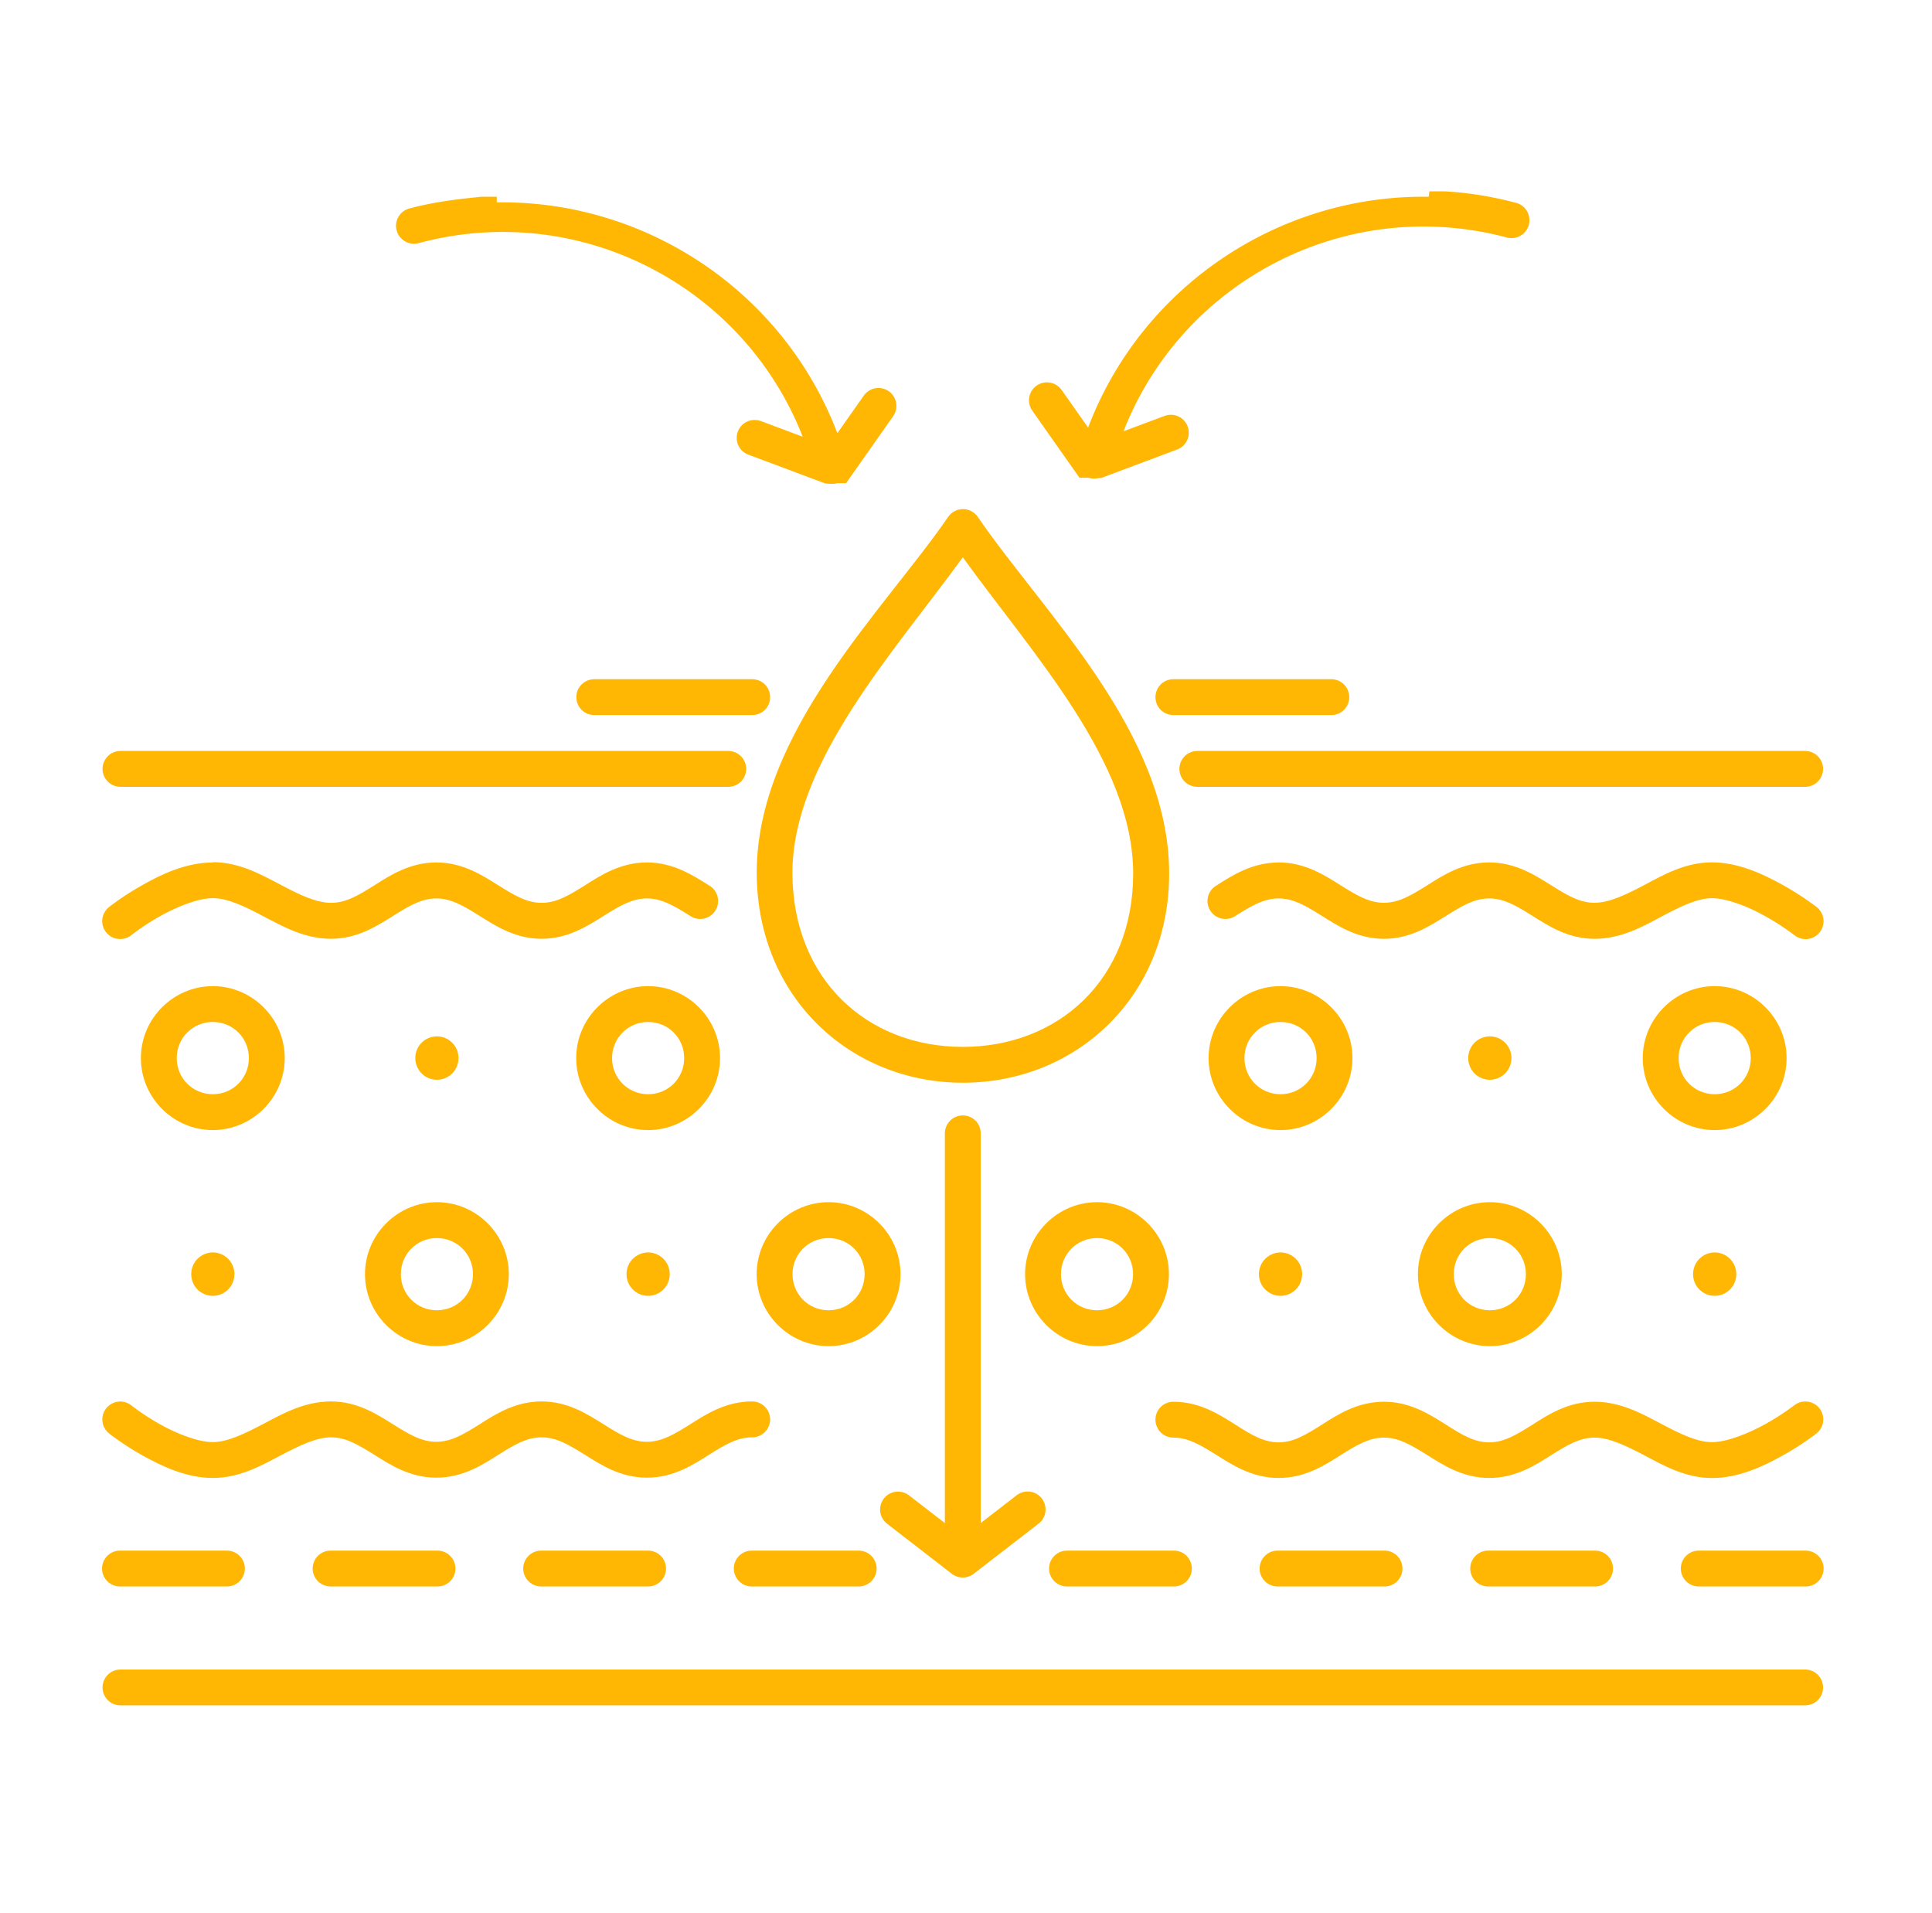 <svg xmlns="http://www.w3.org/2000/svg" fill="none" viewBox="0 0 101 100" height="100" width="101">
<path fill="#FFB703" d="M25.97 10.284C25.699 10.287 25.429 10.284 25.156 10.284C23.913 10.406 22.66 10.559 21.412 10.893C21.291 10.923 21.178 10.977 21.078 11.052C20.979 11.127 20.895 11.22 20.833 11.327C20.77 11.434 20.729 11.553 20.712 11.676C20.695 11.799 20.703 11.925 20.736 12.044C20.768 12.165 20.823 12.277 20.899 12.375C20.976 12.473 21.07 12.556 21.178 12.617C21.287 12.678 21.406 12.718 21.529 12.732C21.652 12.747 21.777 12.737 21.897 12.704C30.287 10.456 38.873 14.926 41.964 22.827L39.796 22.016C39.68 21.97 39.556 21.947 39.431 21.95C39.306 21.952 39.184 21.979 39.069 22.03C38.955 22.081 38.853 22.153 38.767 22.244C38.681 22.335 38.615 22.442 38.571 22.559C38.528 22.676 38.508 22.8 38.513 22.925C38.518 23.049 38.548 23.172 38.601 23.285C38.654 23.398 38.728 23.499 38.821 23.583C38.914 23.666 39.022 23.731 39.14 23.772L43.136 25.268C43.142 25.269 43.148 25.271 43.153 25.272C43.171 25.272 43.188 25.272 43.205 25.272C43.217 25.274 43.228 25.277 43.24 25.279C43.258 25.279 43.275 25.279 43.292 25.279C43.304 25.281 43.315 25.284 43.327 25.286C43.344 25.287 43.362 25.288 43.379 25.289C43.396 25.29 43.414 25.291 43.431 25.291C43.448 25.292 43.466 25.292 43.483 25.291C43.5 25.291 43.518 25.291 43.535 25.29C43.553 25.29 43.57 25.288 43.587 25.287C43.599 25.286 43.61 25.285 43.622 25.283C43.639 25.282 43.657 25.279 43.674 25.276C43.691 25.273 43.709 25.27 43.726 25.266C43.738 25.263 43.749 25.259 43.761 25.256C43.778 25.256 43.795 25.256 43.813 25.256C43.83 25.256 43.847 25.256 43.865 25.256C43.876 25.256 43.888 25.256 43.9 25.256C43.917 25.256 43.934 25.256 43.952 25.256C43.963 25.256 43.975 25.256 43.986 25.256C43.998 25.256 44.01 25.256 44.021 25.256C44.033 25.256 44.044 25.256 44.056 25.256C44.067 25.256 44.079 25.256 44.09 25.256C44.102 25.256 44.114 25.256 44.125 25.256C44.137 25.256 44.148 25.256 44.16 25.256C44.166 25.256 44.172 25.256 44.177 25.256C44.189 25.256 44.2 25.256 44.212 25.256C44.218 25.256 44.224 25.256 44.229 25.256L46.684 21.766C46.786 21.627 46.846 21.461 46.86 21.289C46.873 21.117 46.839 20.944 46.761 20.79C46.682 20.636 46.562 20.507 46.415 20.417C46.268 20.326 46.098 20.279 45.925 20.279C45.773 20.279 45.624 20.315 45.489 20.386C45.355 20.457 45.239 20.559 45.153 20.684L43.775 22.642C40.949 15.214 33.74 10.455 25.971 10.578L25.97 10.284ZM74.686 10.284C66.917 10.162 59.708 14.92 56.882 22.348L55.504 20.39C55.415 20.261 55.295 20.157 55.155 20.086C55.016 20.015 54.86 19.98 54.703 19.985C54.533 19.99 54.367 20.041 54.223 20.133C54.08 20.225 53.964 20.355 53.888 20.508C53.813 20.661 53.781 20.832 53.795 21.002C53.81 21.172 53.871 21.335 53.971 21.473L56.426 24.962C56.428 24.965 56.43 24.969 56.433 24.972C56.444 24.972 56.456 24.972 56.467 24.972C56.473 24.972 56.479 24.972 56.485 24.972C56.496 24.972 56.508 24.972 56.52 24.972C56.531 24.972 56.543 24.972 56.554 24.972C56.566 24.972 56.577 24.972 56.589 24.972C56.6 24.972 56.612 24.972 56.624 24.972C56.635 24.972 56.647 24.972 56.658 24.972C56.67 24.972 56.681 24.972 56.693 24.972C56.705 24.972 56.716 24.972 56.728 24.972C56.745 24.973 56.762 24.973 56.78 24.972C56.791 24.972 56.803 24.972 56.815 24.972C56.826 24.972 56.838 24.972 56.849 24.972C56.867 24.973 56.884 24.973 56.901 24.972C56.913 24.976 56.924 24.979 56.936 24.983C56.953 24.987 56.971 24.99 56.988 24.993C57.005 24.997 57.023 25 57.04 25.003C57.057 25.005 57.075 25.006 57.092 25.007C57.109 25.009 57.127 25.01 57.144 25.01C57.162 25.011 57.179 25.011 57.196 25.01C57.214 25.011 57.231 25.011 57.248 25.01C57.266 25.01 57.283 25.009 57.3 25.007C57.318 25.006 57.335 25.005 57.352 25.003C57.37 25.002 57.387 24.999 57.404 24.997C57.422 24.994 57.439 24.99 57.457 24.986C57.474 24.987 57.491 24.987 57.509 24.986C57.526 24.987 57.543 24.987 57.561 24.986L61.557 23.488C61.784 23.397 61.968 23.221 62.067 22.997C62.166 22.773 62.174 22.518 62.088 22.289C62.002 22.059 61.83 21.872 61.608 21.768C61.386 21.664 61.132 21.651 60.901 21.732L58.733 22.543C61.824 14.642 70.409 10.172 78.8 12.42C79.037 12.476 79.288 12.438 79.498 12.313C79.708 12.188 79.86 11.986 79.924 11.75C79.987 11.514 79.955 11.262 79.835 11.049C79.716 10.836 79.518 10.678 79.284 10.609C78.034 10.275 76.782 10.071 75.539 10C75.268 10 74.996 10 74.725 10L74.686 10.284ZM50.314 26.61C50.167 26.614 50.022 26.653 49.892 26.724C49.763 26.794 49.652 26.894 49.568 27.016C46.287 31.813 39.524 38.271 39.56 45.666C39.594 52.13 44.447 56.593 50.341 56.593C56.236 56.593 61.121 52.129 61.121 45.66C61.121 38.284 54.549 32.038 51.115 27.016C51.026 26.887 50.906 26.782 50.766 26.711C50.626 26.64 50.471 26.606 50.314 26.61ZM50.332 29.128C53.987 34.191 59.239 39.833 59.239 45.66C59.239 51.214 55.312 54.719 50.333 54.719C45.355 54.719 41.453 51.215 41.426 45.656C41.409 39.849 46.774 34.042 50.332 29.128ZM31.067 35.501C30.944 35.501 30.822 35.525 30.708 35.572C30.594 35.619 30.491 35.688 30.404 35.775C30.317 35.862 30.247 35.966 30.2 36.08C30.153 36.193 30.129 36.315 30.129 36.438C30.129 36.562 30.153 36.684 30.2 36.797C30.247 36.911 30.317 37.014 30.404 37.102C30.491 37.189 30.594 37.258 30.708 37.305C30.822 37.352 30.944 37.376 31.067 37.376H39.323C39.446 37.376 39.568 37.352 39.682 37.305C39.796 37.258 39.899 37.189 39.986 37.102C40.074 37.014 40.143 36.911 40.19 36.797C40.237 36.684 40.261 36.562 40.261 36.438C40.261 36.315 40.237 36.193 40.19 36.08C40.143 35.966 40.074 35.862 39.986 35.775C39.899 35.688 39.796 35.619 39.682 35.572C39.568 35.525 39.446 35.501 39.323 35.501H31.067ZM61.342 35.501C61.218 35.501 61.097 35.525 60.983 35.572C60.869 35.619 60.766 35.688 60.678 35.775C60.591 35.862 60.522 35.966 60.475 36.08C60.428 36.193 60.404 36.315 60.404 36.438C60.404 36.562 60.428 36.684 60.475 36.797C60.522 36.911 60.591 37.014 60.678 37.102C60.766 37.189 60.869 37.258 60.983 37.305C61.097 37.352 61.218 37.376 61.342 37.376H69.598C69.721 37.376 69.843 37.352 69.957 37.305C70.07 37.258 70.174 37.189 70.261 37.102C70.348 37.014 70.417 36.911 70.464 36.797C70.511 36.684 70.536 36.562 70.536 36.438C70.536 36.315 70.511 36.193 70.464 36.08C70.417 35.966 70.348 35.862 70.261 35.775C70.174 35.688 70.07 35.619 69.957 35.572C69.843 35.525 69.721 35.501 69.598 35.501H61.342ZM6.298 39.251C6.175 39.251 6.053 39.276 5.939 39.323C5.825 39.37 5.722 39.439 5.635 39.526C5.548 39.613 5.479 39.716 5.431 39.83C5.384 39.944 5.36 40.066 5.36 40.189C5.36 40.312 5.384 40.434 5.431 40.548C5.479 40.661 5.548 40.765 5.635 40.852C5.722 40.939 5.825 41.008 5.939 41.055C6.053 41.102 6.175 41.127 6.298 41.127H38.071C38.194 41.127 38.316 41.102 38.43 41.055C38.544 41.008 38.647 40.939 38.734 40.852C38.821 40.765 38.89 40.661 38.937 40.548C38.984 40.434 39.009 40.312 39.009 40.189C39.009 40.066 38.984 39.944 38.937 39.83C38.89 39.716 38.821 39.613 38.734 39.526C38.647 39.439 38.544 39.37 38.43 39.323C38.316 39.276 38.194 39.251 38.071 39.251H6.298ZM62.594 39.251C62.471 39.251 62.349 39.276 62.235 39.323C62.121 39.37 62.017 39.439 61.931 39.526C61.843 39.613 61.774 39.716 61.727 39.83C61.68 39.944 61.656 40.066 61.656 40.189C61.656 40.312 61.68 40.434 61.727 40.548C61.774 40.661 61.843 40.765 61.931 40.852C62.017 40.939 62.121 41.008 62.235 41.055C62.349 41.102 62.471 41.127 62.594 41.127H94.368C94.491 41.127 94.613 41.102 94.727 41.055C94.841 41.008 94.944 40.939 95.031 40.852C95.118 40.765 95.187 40.661 95.235 40.548C95.282 40.434 95.306 40.312 95.306 40.189C95.306 40.066 95.282 39.944 95.235 39.83C95.187 39.716 95.118 39.613 95.031 39.526C94.944 39.439 94.841 39.37 94.727 39.323C94.613 39.276 94.491 39.251 94.368 39.251H62.594ZM11.124 45.081C9.741 45.081 8.447 45.69 7.442 46.263C6.438 46.823 5.716 47.397 5.716 47.397C5.616 47.472 5.532 47.567 5.47 47.675C5.407 47.783 5.366 47.903 5.35 48.027C5.334 48.151 5.343 48.277 5.377 48.397C5.41 48.518 5.468 48.63 5.545 48.728C5.623 48.826 5.719 48.908 5.829 48.968C5.939 49.028 6.059 49.066 6.184 49.078C6.308 49.091 6.434 49.079 6.554 49.042C6.673 49.006 6.784 48.946 6.88 48.866C6.88 48.866 7.495 48.377 8.364 47.888C9.235 47.399 10.354 46.945 11.125 46.945C11.894 46.945 12.773 47.362 13.78 47.9C14.786 48.425 15.923 49.069 17.307 49.069C18.69 49.069 19.723 48.389 20.56 47.867C21.397 47.341 22.041 46.96 22.811 46.96C23.58 46.96 24.224 47.341 25.062 47.867C25.901 48.392 26.931 49.069 28.315 49.069C29.699 49.069 30.731 48.389 31.569 47.867C32.407 47.341 33.049 46.96 33.82 46.96C34.59 46.96 35.234 47.341 36.072 47.867C36.176 47.939 36.294 47.989 36.417 48.014C36.541 48.039 36.669 48.039 36.792 48.014C36.916 47.988 37.033 47.938 37.137 47.867C37.241 47.795 37.329 47.703 37.397 47.596C37.464 47.489 37.509 47.37 37.53 47.245C37.55 47.121 37.545 46.993 37.514 46.871C37.484 46.748 37.429 46.633 37.353 46.532C37.278 46.431 37.182 46.347 37.073 46.283C36.234 45.758 35.203 45.079 33.82 45.079C32.436 45.079 31.405 45.748 30.568 46.283C29.729 46.809 29.085 47.19 28.315 47.19C27.546 47.19 26.902 46.807 26.064 46.283C25.226 45.758 24.195 45.079 22.811 45.079C21.428 45.079 20.396 45.748 19.558 46.283C18.719 46.809 18.077 47.19 17.307 47.19C16.538 47.19 15.659 46.772 14.652 46.235C13.644 45.709 12.509 45.065 11.125 45.065L11.124 45.081ZM66.846 45.081C65.462 45.081 64.43 45.749 63.593 46.283C63.483 46.347 63.388 46.431 63.312 46.532C63.236 46.633 63.181 46.748 63.151 46.871C63.121 46.993 63.115 47.121 63.136 47.245C63.156 47.37 63.201 47.489 63.269 47.596C63.336 47.703 63.424 47.795 63.528 47.867C63.632 47.938 63.749 47.989 63.873 48.014C63.997 48.039 64.124 48.039 64.248 48.014C64.372 47.989 64.489 47.939 64.593 47.867C65.432 47.341 66.074 46.96 66.845 46.96C67.614 46.96 68.258 47.341 69.096 47.867C69.935 48.392 70.965 49.071 72.349 49.071C73.732 49.071 74.764 48.391 75.602 47.867C76.441 47.341 77.083 46.96 77.853 46.96C78.622 46.96 79.268 47.341 80.106 47.867C80.945 48.392 81.973 49.071 83.357 49.071C84.74 49.071 85.872 48.438 86.869 47.902C87.866 47.376 88.731 46.947 89.501 46.947C90.27 46.947 91.404 47.388 92.285 47.89C93.165 48.379 93.79 48.867 93.79 48.867C93.886 48.949 93.998 49.009 94.119 49.046C94.239 49.083 94.366 49.095 94.491 49.082C94.616 49.069 94.738 49.031 94.848 48.97C94.958 48.908 95.055 48.826 95.132 48.726C95.21 48.627 95.266 48.513 95.299 48.391C95.331 48.27 95.339 48.142 95.321 48.018C95.303 47.893 95.26 47.773 95.195 47.665C95.13 47.557 95.044 47.464 94.942 47.39C94.942 47.39 94.211 46.818 93.198 46.256C92.186 45.695 90.884 45.074 89.5 45.074C88.117 45.074 86.987 45.708 85.99 46.243C84.993 46.769 84.127 47.187 83.356 47.187C82.587 47.187 81.944 46.806 81.105 46.28C80.267 45.755 79.236 45.078 77.852 45.078C76.469 45.078 75.439 45.746 74.601 46.28C73.762 46.806 73.118 47.187 72.348 47.187C71.579 47.187 70.935 46.806 70.097 46.28C69.258 45.755 68.228 45.078 66.844 45.078L66.846 45.081ZM11.125 51.544C9.06 51.544 7.365 53.24 7.365 55.306C7.365 57.372 9.059 59.068 11.125 59.068C13.191 59.068 14.885 57.372 14.885 55.306C14.885 53.24 13.192 51.544 11.125 51.544ZM33.883 51.544C31.817 51.544 30.122 53.24 30.122 55.306C30.122 57.372 31.817 59.068 33.883 59.068C35.949 59.068 37.642 57.372 37.642 55.306C37.642 53.24 35.949 51.544 33.883 51.544ZM66.942 51.544C64.877 51.544 63.182 53.24 63.182 55.306C63.182 57.372 64.877 59.068 66.942 59.068C69.008 59.068 70.702 57.372 70.702 55.306C70.702 53.24 69.009 51.544 66.942 51.544ZM89.639 51.544C87.573 51.544 85.879 53.24 85.879 55.306C85.879 57.372 87.573 59.068 89.639 59.068C91.705 59.068 93.399 57.372 93.399 55.306C93.399 53.24 91.705 51.544 89.639 51.544ZM11.125 53.417C12.176 53.417 13.01 54.253 13.01 55.306C13.01 56.357 12.177 57.193 11.125 57.193C10.075 57.193 9.239 56.358 9.239 55.306C9.239 54.255 10.075 53.417 11.125 53.417ZM33.883 53.417C34.934 53.417 35.767 54.253 35.767 55.306C35.767 56.357 34.936 57.193 33.883 57.193C32.832 57.193 31.997 56.358 31.997 55.306C31.997 54.255 32.832 53.417 33.883 53.417ZM66.942 53.417C67.993 53.417 68.829 54.253 68.829 55.306C68.829 56.357 67.993 57.193 66.942 57.193C65.891 57.193 65.057 56.358 65.057 55.306C65.057 54.255 65.89 53.417 66.942 53.417ZM89.639 53.417C90.69 53.417 91.525 54.253 91.525 55.306C91.525 56.357 90.689 57.193 89.639 57.193C88.588 57.193 87.754 56.358 87.754 55.306C87.754 54.255 88.586 53.417 89.639 53.417ZM22.84 54.169C22.692 54.169 22.544 54.199 22.407 54.256C22.27 54.313 22.145 54.396 22.04 54.502C21.935 54.607 21.852 54.732 21.796 54.87C21.739 55.008 21.71 55.155 21.711 55.304C21.71 55.453 21.739 55.6 21.796 55.737C21.852 55.875 21.935 56 22.04 56.106C22.145 56.211 22.27 56.295 22.407 56.352C22.544 56.409 22.692 56.438 22.84 56.438C22.989 56.438 23.136 56.409 23.273 56.352C23.411 56.295 23.535 56.211 23.64 56.106C23.745 56 23.828 55.875 23.885 55.738C23.941 55.6 23.97 55.453 23.97 55.304C23.97 55.155 23.941 55.008 23.885 54.87C23.828 54.732 23.745 54.607 23.64 54.502C23.535 54.396 23.411 54.313 23.273 54.256C23.136 54.199 22.989 54.169 22.84 54.169ZM77.884 54.169C77.736 54.169 77.588 54.199 77.451 54.256C77.314 54.313 77.189 54.396 77.084 54.502C76.979 54.607 76.896 54.732 76.84 54.87C76.783 55.008 76.754 55.155 76.755 55.304C76.754 55.453 76.783 55.6 76.84 55.738C76.896 55.875 76.979 56 77.084 56.106C77.189 56.211 77.314 56.295 77.451 56.352C77.588 56.409 77.736 56.438 77.884 56.438C78.033 56.438 78.18 56.409 78.317 56.352C78.455 56.295 78.579 56.211 78.684 56.106C78.789 56 78.872 55.875 78.929 55.737C78.985 55.6 79.014 55.453 79.014 55.304C79.014 55.155 78.985 55.008 78.929 54.87C78.872 54.732 78.789 54.607 78.684 54.502C78.579 54.396 78.455 54.313 78.317 54.256C78.18 54.199 78.033 54.169 77.884 54.169ZM50.318 58.302C50.194 58.304 50.073 58.33 49.959 58.379C49.846 58.428 49.744 58.499 49.658 58.588C49.573 58.677 49.505 58.781 49.46 58.896C49.415 59.011 49.393 59.134 49.395 59.257V79.609L47.53 78.168C47.357 78.03 47.141 77.958 46.919 77.964C46.725 77.969 46.537 78.035 46.382 78.152C46.226 78.269 46.111 78.431 46.052 78.616C45.993 78.802 45.993 79.001 46.052 79.186C46.111 79.371 46.226 79.534 46.382 79.65L49.737 82.244C49.904 82.38 50.112 82.455 50.327 82.455C50.542 82.456 50.751 82.383 50.919 82.248L54.282 79.648C54.382 79.573 54.466 79.48 54.529 79.373C54.593 79.265 54.634 79.147 54.651 79.023C54.668 78.9 54.66 78.774 54.628 78.654C54.596 78.534 54.54 78.421 54.464 78.322C54.388 78.224 54.293 78.141 54.184 78.08C54.076 78.019 53.956 77.98 53.833 77.965C53.709 77.95 53.584 77.96 53.464 77.995C53.344 78.029 53.233 78.087 53.135 78.165L51.27 79.608V59.255C51.273 59.129 51.25 59.004 51.203 58.887C51.156 58.77 51.086 58.664 50.997 58.575C50.908 58.486 50.803 58.416 50.686 58.368C50.569 58.321 50.444 58.3 50.318 58.302ZM22.84 62.836C20.774 62.836 19.08 64.533 19.08 66.599C19.08 68.665 20.773 70.361 22.84 70.361C24.905 70.361 26.6 68.665 26.6 66.599C26.6 64.533 24.906 62.836 22.84 62.836ZM43.317 62.836C41.251 62.836 39.556 64.533 39.556 66.599C39.556 68.665 41.251 70.361 43.317 70.361C45.383 70.361 47.076 68.665 47.076 66.599C47.076 64.533 45.383 62.836 43.317 62.836ZM57.35 62.836C55.284 62.836 53.589 64.533 53.589 66.599C53.589 68.665 55.284 70.361 57.35 70.361C59.416 70.361 61.109 68.665 61.109 66.599C61.109 64.533 59.416 62.836 57.35 62.836ZM77.885 62.836C75.819 62.836 74.124 64.533 74.124 66.599C74.124 68.665 75.819 70.361 77.885 70.361C79.951 70.361 81.644 68.665 81.644 66.599C81.644 64.533 79.951 62.836 77.885 62.836ZM22.84 64.712C23.89 64.712 24.726 65.547 24.726 66.599C24.726 67.65 23.89 68.486 22.84 68.486C21.788 68.486 20.955 67.651 20.955 66.599C20.955 65.548 21.787 64.712 22.84 64.712ZM43.317 64.712C44.368 64.712 45.201 65.547 45.201 66.599C45.201 67.65 44.369 68.486 43.317 68.486C42.266 68.486 41.431 67.651 41.431 66.599C41.431 65.548 42.266 64.712 43.317 64.712ZM57.35 64.712C58.401 64.712 59.234 65.547 59.234 66.599C59.234 67.65 58.402 68.486 57.35 68.486C56.299 68.486 55.464 67.651 55.464 66.599C55.464 65.548 56.299 64.712 57.35 64.712ZM77.885 64.712C78.936 64.712 79.769 65.547 79.769 66.599C79.769 67.65 78.937 68.486 77.885 68.486C76.834 68.486 75.999 67.651 75.999 66.599C75.999 65.548 76.834 64.712 77.885 64.712ZM11.125 65.463C10.976 65.463 10.829 65.493 10.692 65.55C10.555 65.607 10.43 65.691 10.325 65.796C10.22 65.901 10.137 66.026 10.081 66.164C10.024 66.302 9.995 66.449 9.996 66.598C9.995 66.747 10.024 66.894 10.081 67.032C10.137 67.169 10.22 67.294 10.325 67.4C10.43 67.505 10.555 67.589 10.692 67.646C10.829 67.703 10.976 67.732 11.125 67.732C11.274 67.732 11.421 67.703 11.558 67.646C11.696 67.589 11.82 67.505 11.925 67.4C12.03 67.294 12.113 67.169 12.17 67.032C12.226 66.894 12.255 66.747 12.254 66.598C12.255 66.449 12.226 66.302 12.17 66.164C12.113 66.026 12.03 65.901 11.925 65.796C11.82 65.69 11.696 65.607 11.558 65.55C11.421 65.493 11.274 65.463 11.125 65.463ZM33.882 65.463C33.734 65.463 33.586 65.493 33.449 65.55C33.312 65.607 33.187 65.691 33.082 65.796C32.977 65.901 32.894 66.026 32.838 66.164C32.781 66.302 32.752 66.449 32.753 66.598C32.752 66.747 32.781 66.894 32.838 67.032C32.894 67.169 32.977 67.294 33.082 67.4C33.187 67.505 33.312 67.589 33.449 67.646C33.586 67.703 33.734 67.732 33.882 67.732C34.031 67.732 34.178 67.703 34.316 67.646C34.453 67.589 34.578 67.505 34.682 67.4C34.787 67.294 34.87 67.169 34.927 67.032C34.983 66.894 35.012 66.747 35.012 66.598C35.012 66.449 34.983 66.302 34.927 66.164C34.87 66.026 34.787 65.901 34.682 65.796C34.578 65.69 34.453 65.607 34.316 65.55C34.178 65.493 34.031 65.463 33.882 65.463ZM66.942 65.463C66.793 65.463 66.646 65.493 66.509 65.55C66.372 65.607 66.247 65.691 66.142 65.796C66.037 65.901 65.954 66.026 65.898 66.164C65.841 66.302 65.812 66.449 65.813 66.598C65.812 66.747 65.841 66.894 65.898 67.032C65.954 67.169 66.037 67.294 66.142 67.4C66.247 67.505 66.372 67.589 66.509 67.646C66.646 67.703 66.793 67.732 66.942 67.732C67.091 67.732 67.238 67.703 67.375 67.646C67.513 67.589 67.637 67.505 67.742 67.4C67.847 67.294 67.93 67.169 67.987 67.032C68.043 66.894 68.072 66.747 68.072 66.598C68.072 66.449 68.043 66.302 67.987 66.164C67.93 66.026 67.847 65.901 67.742 65.796C67.637 65.69 67.513 65.607 67.375 65.55C67.238 65.493 67.091 65.463 66.942 65.463ZM89.639 65.463C89.49 65.463 89.343 65.493 89.206 65.55C89.069 65.607 88.944 65.69 88.839 65.796C88.734 65.901 88.651 66.026 88.595 66.164C88.538 66.302 88.509 66.449 88.51 66.598C88.509 66.747 88.538 66.894 88.595 67.032C88.651 67.169 88.734 67.294 88.839 67.4C88.944 67.505 89.069 67.589 89.206 67.646C89.343 67.703 89.49 67.732 89.639 67.732C89.788 67.732 89.935 67.703 90.072 67.646C90.21 67.589 90.334 67.505 90.439 67.4C90.544 67.294 90.627 67.169 90.684 67.032C90.74 66.894 90.769 66.747 90.769 66.598C90.769 66.449 90.74 66.302 90.684 66.164C90.627 66.026 90.544 65.901 90.439 65.796C90.334 65.691 90.21 65.607 90.072 65.55C89.935 65.493 89.788 65.463 89.639 65.463ZM6.272 73.254C6.077 73.257 5.888 73.321 5.731 73.436C5.574 73.551 5.457 73.712 5.395 73.897C5.334 74.082 5.332 74.281 5.389 74.467C5.447 74.653 5.56 74.817 5.715 74.935C5.715 74.935 6.437 75.508 7.441 76.07C8.445 76.63 9.739 77.251 11.123 77.251C12.506 77.251 13.643 76.618 14.65 76.082C15.657 75.556 16.535 75.127 17.305 75.127C18.074 75.127 18.718 75.51 19.556 76.033C20.393 76.559 21.425 77.236 22.809 77.236C24.192 77.236 25.225 76.567 26.062 76.033C26.901 75.508 27.543 75.127 28.314 75.127C29.083 75.127 29.728 75.51 30.566 76.033C31.405 76.559 32.434 77.236 33.818 77.236C35.201 77.236 36.233 76.567 37.071 76.033C37.91 75.508 38.552 75.127 39.322 75.127C39.445 75.127 39.567 75.103 39.681 75.055C39.795 75.008 39.898 74.939 39.985 74.852C40.072 74.765 40.142 74.662 40.189 74.548C40.236 74.434 40.26 74.312 40.26 74.189C40.26 74.066 40.236 73.944 40.189 73.83C40.142 73.716 40.072 73.613 39.985 73.526C39.898 73.439 39.795 73.37 39.681 73.323C39.567 73.275 39.445 73.251 39.322 73.251C37.938 73.251 36.908 73.92 36.07 74.454C35.231 74.979 34.588 75.36 33.818 75.36C33.049 75.36 32.405 74.979 31.567 74.454C30.728 73.928 29.697 73.251 28.314 73.251C26.93 73.251 25.898 73.92 25.06 74.454C24.222 74.979 23.58 75.36 22.809 75.36C22.04 75.36 21.396 74.979 20.558 74.454C19.719 73.928 18.689 73.251 17.305 73.251C15.922 73.251 14.785 73.885 13.778 74.421C12.771 74.946 11.893 75.376 11.123 75.376C10.354 75.376 9.233 74.934 8.362 74.445C7.492 73.956 6.878 73.467 6.878 73.467C6.707 73.326 6.493 73.252 6.272 73.254ZM94.372 73.254C94.161 73.255 93.956 73.327 93.791 73.458C93.791 73.458 93.166 73.947 92.286 74.436C91.405 74.925 90.272 75.379 89.502 75.379C88.731 75.379 87.866 74.962 86.87 74.436C85.873 73.911 84.742 73.267 83.358 73.267C81.975 73.267 80.944 73.935 80.107 74.471C79.268 74.996 78.624 75.39 77.854 75.39C77.083 75.39 76.439 75.007 75.603 74.471C74.764 73.945 73.734 73.267 72.35 73.267C70.966 73.267 69.934 73.935 69.097 74.471C68.258 74.996 67.616 75.39 66.846 75.39C66.077 75.39 65.431 75.007 64.594 74.471C63.756 73.945 62.725 73.267 61.342 73.267C61.218 73.267 61.096 73.291 60.983 73.338C60.869 73.385 60.765 73.454 60.678 73.541C60.591 73.628 60.522 73.732 60.475 73.845C60.428 73.959 60.403 74.081 60.403 74.204C60.403 74.328 60.428 74.45 60.475 74.563C60.522 74.677 60.591 74.781 60.678 74.868C60.765 74.955 60.869 75.024 60.983 75.071C61.096 75.118 61.218 75.142 61.342 75.142C62.111 75.142 62.755 75.525 63.593 76.049C64.43 76.574 65.462 77.251 66.846 77.251C68.229 77.251 69.261 76.583 70.099 76.049C70.936 75.523 71.579 75.142 72.35 75.142C73.119 75.142 73.764 75.525 74.603 76.049C75.44 76.574 76.47 77.251 77.854 77.251C79.237 77.251 80.269 76.583 81.107 76.049C81.946 75.523 82.588 75.142 83.358 75.142C84.127 75.142 84.994 75.56 85.992 76.085C86.989 76.611 88.118 77.254 89.502 77.254C90.885 77.254 92.187 76.645 93.2 76.073C94.213 75.513 94.944 74.938 94.944 74.938C95.101 74.82 95.217 74.654 95.275 74.466C95.334 74.277 95.331 74.075 95.267 73.888C95.204 73.701 95.083 73.539 94.922 73.425C94.761 73.311 94.569 73.252 94.372 73.254ZM11.827 81.049C11.824 81.049 11.82 81.049 11.817 81.049H6.312C6.186 81.043 6.06 81.064 5.941 81.108C5.823 81.153 5.715 81.221 5.623 81.308C5.532 81.396 5.459 81.501 5.409 81.617C5.36 81.734 5.334 81.859 5.334 81.985C5.334 82.112 5.36 82.237 5.409 82.353C5.459 82.47 5.532 82.575 5.623 82.662C5.715 82.75 5.823 82.818 5.941 82.863C6.06 82.907 6.186 82.927 6.312 82.922H11.817C11.943 82.928 12.069 82.909 12.188 82.865C12.307 82.821 12.415 82.753 12.507 82.666C12.599 82.579 12.672 82.475 12.723 82.359C12.773 82.242 12.799 82.117 12.8 81.991C12.801 81.864 12.776 81.739 12.727 81.622C12.678 81.506 12.605 81.4 12.515 81.312C12.424 81.224 12.316 81.156 12.198 81.11C12.08 81.065 11.954 81.044 11.827 81.049ZM22.837 81.049C22.833 81.049 22.83 81.049 22.826 81.049H17.322C17.196 81.043 17.07 81.064 16.951 81.108C16.833 81.153 16.725 81.221 16.633 81.308C16.542 81.396 16.469 81.501 16.419 81.617C16.37 81.734 16.344 81.859 16.344 81.985C16.344 82.112 16.37 82.237 16.419 82.353C16.469 82.47 16.542 82.575 16.633 82.662C16.725 82.75 16.833 82.818 16.951 82.863C17.07 82.907 17.196 82.927 17.322 82.922H22.826C22.953 82.928 23.079 82.909 23.198 82.865C23.316 82.821 23.425 82.753 23.517 82.666C23.609 82.579 23.682 82.475 23.732 82.359C23.783 82.242 23.809 82.117 23.81 81.991C23.81 81.864 23.785 81.739 23.736 81.622C23.687 81.506 23.615 81.4 23.524 81.312C23.433 81.224 23.326 81.156 23.207 81.11C23.089 81.065 22.963 81.044 22.837 81.049ZM33.846 81.049C33.842 81.049 33.839 81.049 33.835 81.049H28.331C28.204 81.043 28.078 81.064 27.96 81.108C27.841 81.153 27.733 81.221 27.642 81.308C27.55 81.396 27.477 81.501 27.428 81.617C27.378 81.734 27.352 81.859 27.352 81.985C27.352 82.112 27.378 82.237 27.428 82.353C27.477 82.47 27.55 82.575 27.642 82.662C27.733 82.75 27.841 82.818 27.96 82.863C28.078 82.907 28.204 82.927 28.331 82.922H33.835C33.961 82.928 34.088 82.909 34.206 82.865C34.325 82.821 34.434 82.753 34.525 82.666C34.617 82.579 34.691 82.475 34.741 82.359C34.791 82.242 34.818 82.117 34.818 81.991C34.819 81.864 34.794 81.739 34.745 81.622C34.696 81.506 34.624 81.4 34.533 81.312C34.442 81.224 34.334 81.156 34.216 81.11C34.098 81.065 33.972 81.044 33.846 81.049ZM44.854 81.049C44.85 81.049 44.847 81.049 44.843 81.049H39.339C39.213 81.043 39.087 81.064 38.968 81.108C38.85 81.153 38.742 81.221 38.65 81.308C38.559 81.396 38.486 81.501 38.436 81.617C38.387 81.734 38.361 81.859 38.361 81.985C38.361 82.112 38.387 82.237 38.436 82.353C38.486 82.47 38.559 82.575 38.65 82.662C38.742 82.75 38.85 82.818 38.968 82.863C39.087 82.907 39.213 82.927 39.339 82.922H44.843C44.97 82.928 45.096 82.909 45.215 82.865C45.333 82.821 45.442 82.753 45.534 82.666C45.626 82.579 45.699 82.475 45.749 82.359C45.8 82.242 45.826 82.117 45.827 81.991C45.827 81.864 45.803 81.739 45.753 81.622C45.704 81.506 45.632 81.4 45.541 81.312C45.45 81.224 45.343 81.156 45.224 81.11C45.106 81.065 44.98 81.044 44.854 81.049ZM61.335 81.049C61.331 81.049 61.328 81.049 61.324 81.049H55.82C55.694 81.043 55.568 81.064 55.449 81.108C55.331 81.153 55.222 81.221 55.131 81.308C55.04 81.396 54.967 81.501 54.917 81.617C54.867 81.734 54.842 81.859 54.842 81.985C54.842 82.112 54.867 82.237 54.917 82.353C54.967 82.47 55.04 82.575 55.131 82.662C55.222 82.75 55.331 82.818 55.449 82.863C55.568 82.907 55.694 82.927 55.82 82.922H61.324C61.451 82.928 61.577 82.909 61.696 82.865C61.814 82.821 61.923 82.753 62.015 82.666C62.107 82.579 62.18 82.475 62.23 82.359C62.281 82.242 62.307 82.117 62.307 81.991C62.308 81.864 62.283 81.739 62.234 81.622C62.185 81.506 62.113 81.4 62.022 81.312C61.931 81.224 61.824 81.156 61.705 81.11C61.587 81.065 61.461 81.044 61.335 81.049ZM72.344 81.049C72.341 81.049 72.337 81.049 72.334 81.049H66.828C66.702 81.043 66.575 81.064 66.457 81.108C66.338 81.153 66.23 81.221 66.139 81.308C66.047 81.396 65.975 81.501 65.925 81.617C65.875 81.734 65.85 81.859 65.85 81.985C65.85 82.112 65.875 82.237 65.925 82.353C65.975 82.47 66.047 82.575 66.139 82.662C66.23 82.75 66.338 82.818 66.457 82.863C66.575 82.907 66.702 82.927 66.828 82.922H72.334C72.46 82.928 72.586 82.909 72.705 82.865C72.824 82.821 72.932 82.753 73.024 82.666C73.116 82.579 73.189 82.475 73.24 82.359C73.29 82.242 73.316 82.117 73.317 81.991C73.318 81.864 73.293 81.739 73.244 81.622C73.195 81.506 73.123 81.4 73.032 81.312C72.941 81.224 72.833 81.156 72.715 81.11C72.597 81.065 72.471 81.044 72.344 81.049ZM83.353 81.049C83.349 81.049 83.346 81.049 83.342 81.049H77.838C77.712 81.043 77.585 81.064 77.467 81.108C77.349 81.153 77.24 81.221 77.149 81.308C77.058 81.396 76.985 81.501 76.935 81.617C76.885 81.734 76.86 81.859 76.86 81.985C76.86 82.112 76.885 82.237 76.935 82.353C76.985 82.47 77.058 82.575 77.149 82.662C77.24 82.75 77.349 82.818 77.467 82.863C77.585 82.907 77.712 82.927 77.838 82.922H83.342C83.469 82.928 83.595 82.909 83.714 82.865C83.832 82.821 83.941 82.753 84.033 82.666C84.125 82.579 84.198 82.475 84.248 82.359C84.299 82.242 84.325 82.117 84.326 81.991C84.326 81.864 84.301 81.739 84.252 81.622C84.203 81.506 84.131 81.4 84.04 81.312C83.949 81.224 83.842 81.156 83.723 81.11C83.605 81.065 83.479 81.044 83.353 81.049ZM94.361 81.049C94.358 81.049 94.354 81.049 94.351 81.049H88.847C88.72 81.043 88.594 81.064 88.475 81.108C88.357 81.153 88.249 81.221 88.157 81.308C88.066 81.396 87.993 81.501 87.943 81.617C87.894 81.734 87.868 81.859 87.868 81.985C87.868 82.112 87.894 82.237 87.943 82.353C87.993 82.47 88.066 82.575 88.157 82.662C88.249 82.75 88.357 82.818 88.475 82.863C88.594 82.907 88.72 82.927 88.847 82.922H94.351C94.477 82.928 94.603 82.909 94.722 82.865C94.841 82.821 94.949 82.753 95.041 82.666C95.133 82.579 95.206 82.475 95.257 82.359C95.307 82.242 95.333 82.117 95.334 81.991C95.335 81.864 95.31 81.739 95.261 81.622C95.212 81.506 95.139 81.4 95.049 81.312C94.958 81.224 94.85 81.156 94.732 81.11C94.614 81.065 94.488 81.044 94.361 81.049ZM6.298 87.263C6.175 87.263 6.053 87.287 5.939 87.334C5.825 87.381 5.722 87.451 5.635 87.537C5.548 87.625 5.479 87.728 5.431 87.842C5.384 87.956 5.36 88.078 5.36 88.201C5.36 88.324 5.384 88.446 5.431 88.559C5.479 88.673 5.548 88.777 5.635 88.864C5.722 88.951 5.825 89.02 5.939 89.067C6.053 89.114 6.175 89.138 6.298 89.138H94.368C94.617 89.138 94.855 89.039 95.031 88.864C95.207 88.688 95.305 88.449 95.305 88.201C95.305 87.952 95.207 87.713 95.031 87.538C94.855 87.362 94.617 87.263 94.368 87.263H6.298Z"></path>
</svg>
